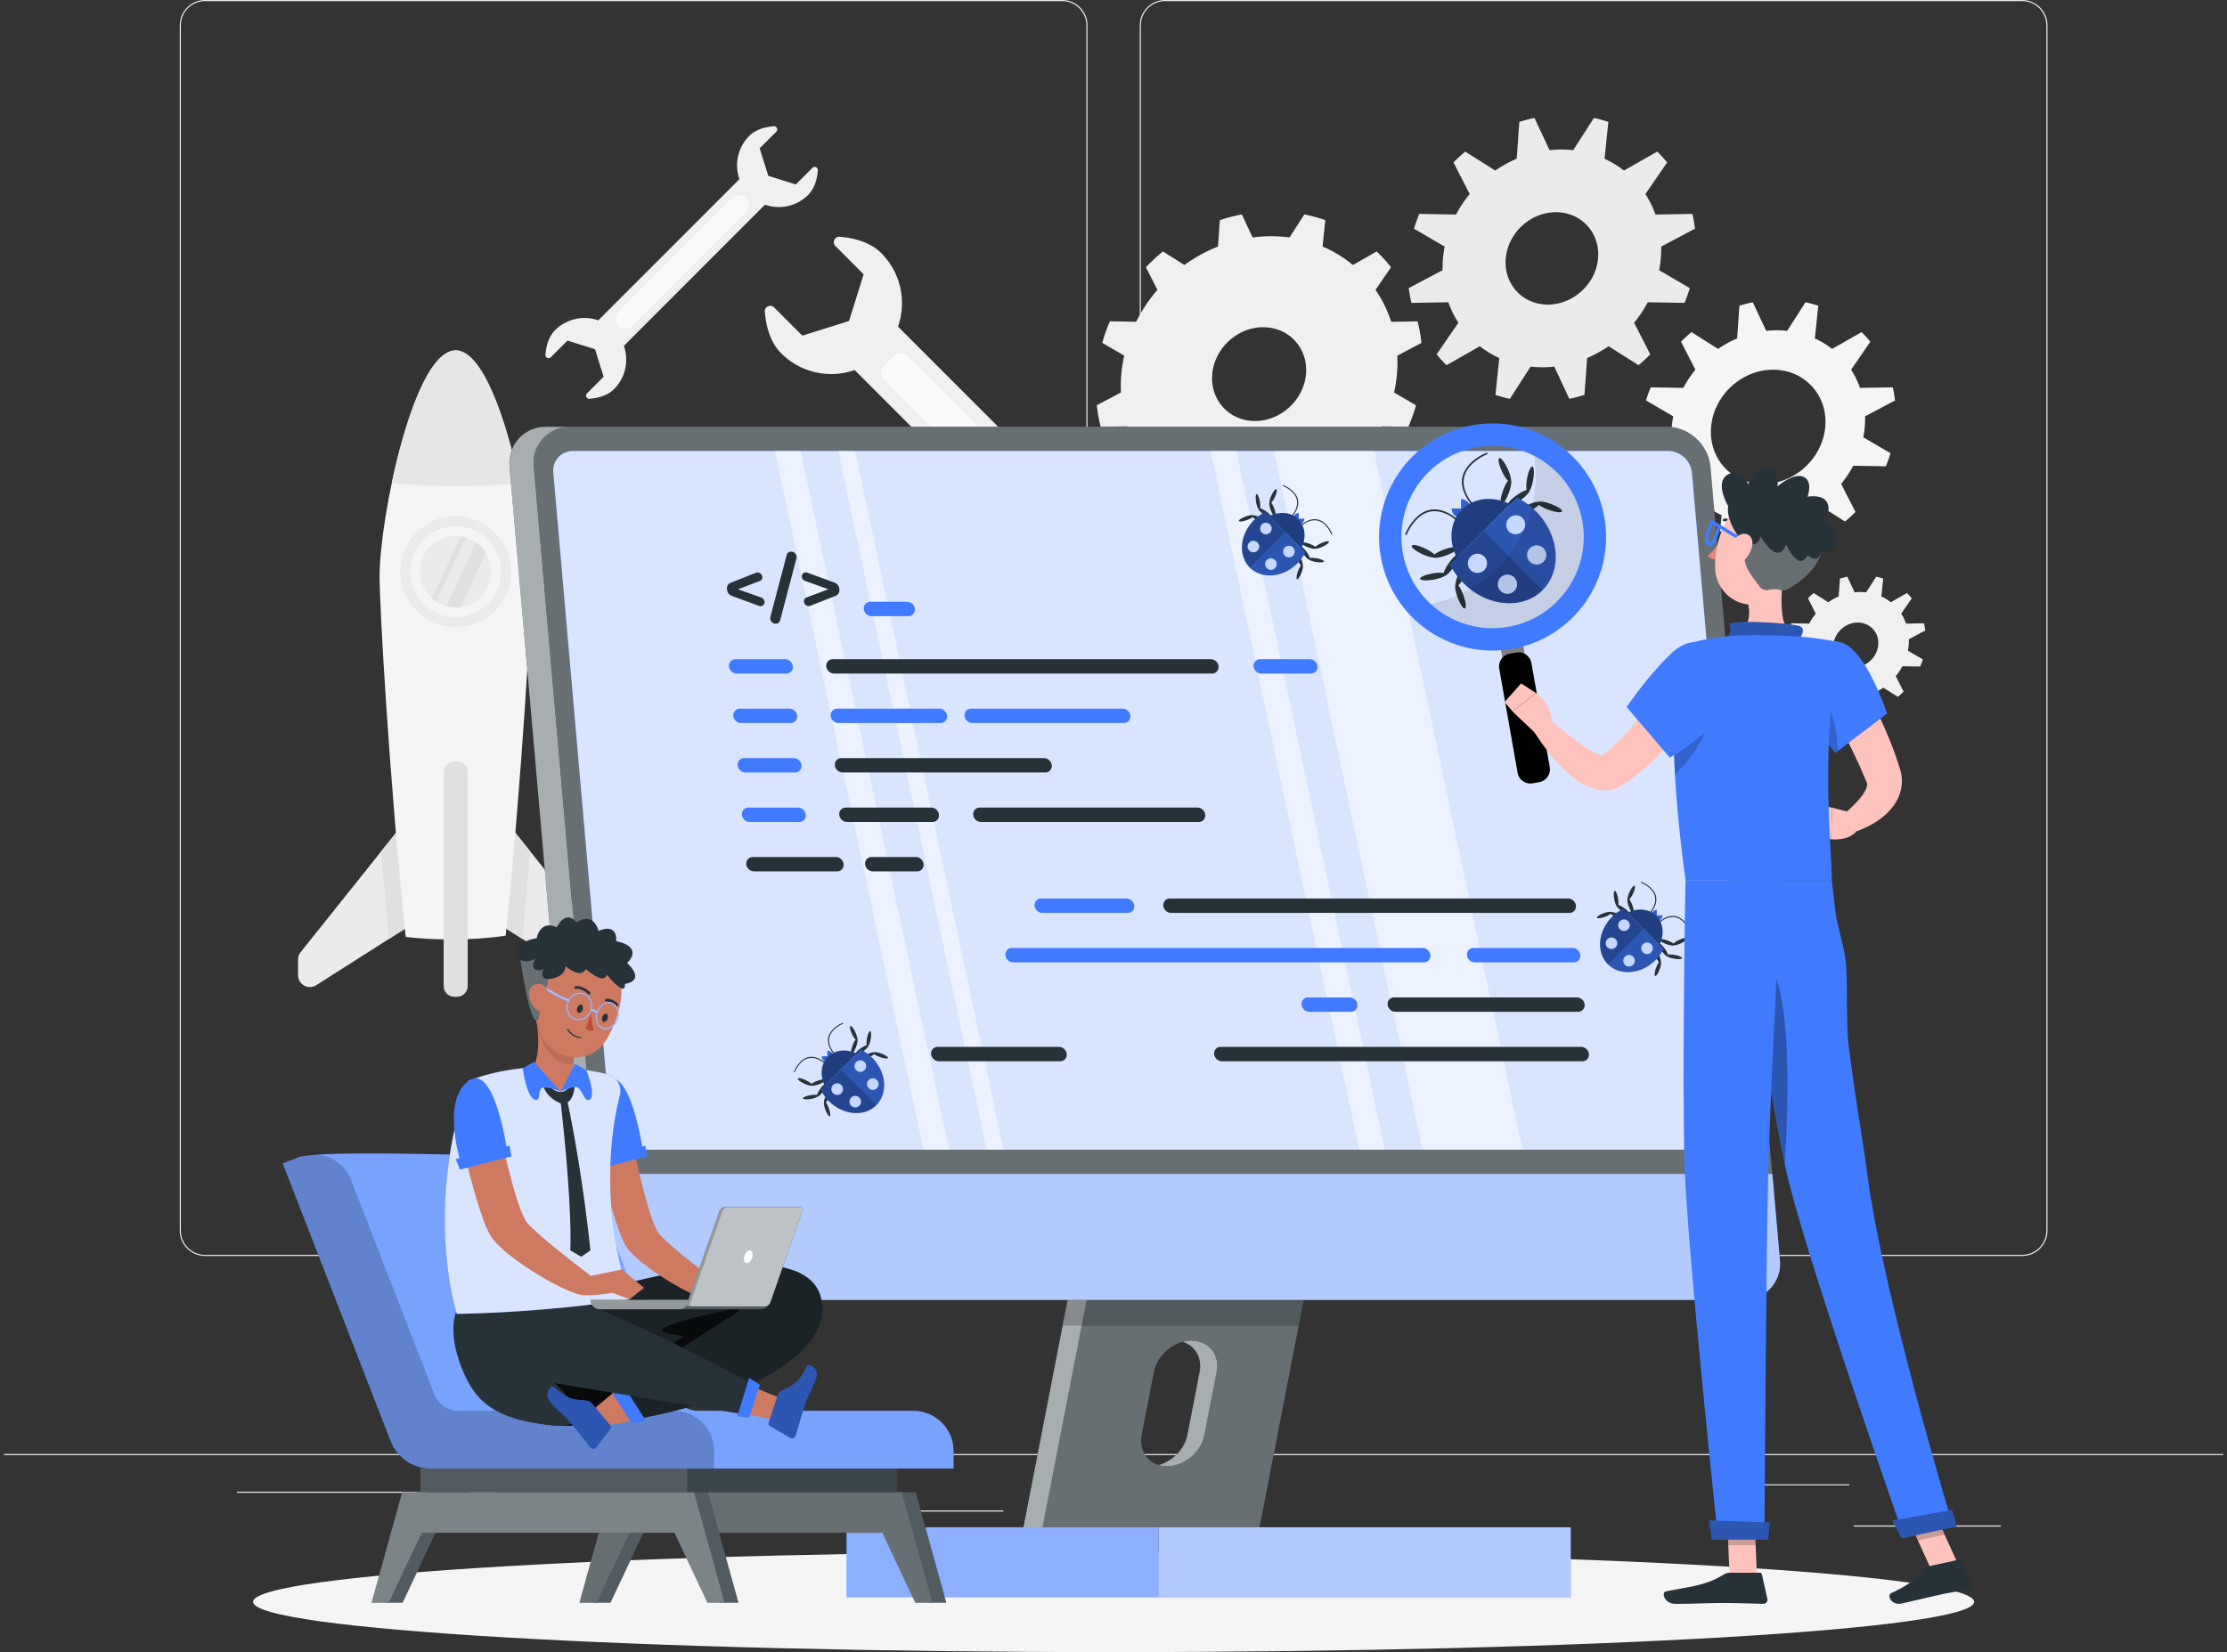 <svg xmlns="http://www.w3.org/2000/svg" width="283" height="210" fill="none"><rect width="100%" height="100%" fill="#333333" stroke="none"/><g clip-path="url(#a)"><path fill="#EBEBEB" d="M254.259 193.903h-18.68v.141h18.68v-.141Zm-66.935 1.535h-4.901v.141h4.901v-.141Zm47.692-6.773h-10.824v.141h10.824v-.141Zm-180.553.948h-24.36v.141h24.36v-.141Zm8.594 0h-3.57v.141h3.57v-.141Zm64.444 2.382H74.665v.141h52.836v-.141Zm7.473-32.347H26.065a3.224 3.224 0 0 1-3.22-3.223V3.223A3.224 3.224 0 0 1 26.065 0h108.909a3.224 3.224 0 0 1 3.22 3.223v153.202a3.224 3.224 0 0 1-3.22 3.223ZM26.065.141a3.085 3.085 0 0 0-3.08 3.082v153.202a3.085 3.085 0 0 0 3.08 3.082h108.909a3.085 3.085 0 0 0 3.079-3.082V3.223A3.085 3.085 0 0 0 134.974.14H26.065Zm230.902 159.507H148.058a3.224 3.224 0 0 1-3.22-3.223V3.223A3.224 3.224 0 0 1 148.058 0h108.909a3.224 3.224 0 0 1 3.22 3.223v153.202a3.224 3.224 0 0 1-3.22 3.223ZM148.058.141a3.085 3.085 0 0 0-3.079 3.082v153.202a3.085 3.085 0 0 0 3.079 3.082h108.909a3.085 3.085 0 0 0 3.079-3.082V3.223A3.085 3.085 0 0 0 256.967.14H148.058Zm134.458 184.68h-282v.141h282v-.141Z"/><path fill="#F0F0F0" d="m108.601 47.033 30.456 30.48a9 9 0 0 0 2.131 9.34c1.371 1.372 3.368 1.92 5.285 2.078.637.05.993-.728.536-1.18l-3.587-3.59 1.861-5.937 5.933-1.863 3.587 3.59c.452.451 1.23.101 1.179-.536-.158-1.92-.705-3.918-2.075-5.29a8.997 8.997 0 0 0-9.335-2.133l-30.456-30.479a9 9 0 0 0-2.131-9.34c-1.371-1.372-3.368-1.92-5.285-2.078-.637-.05-.993.728-.536 1.18l3.587 3.59-1.861 5.937-5.933 1.863-3.587-3.59c-.452-.451-1.23-.102-1.18.536.159 1.92.706 3.918 2.076 5.295a8.996 8.996 0 0 0 9.335 2.133v-.006Z"/><path fill="#FAFAFA" d="m139.906 74.069 1.228-1.23a1.242 1.242 0 0 0 0-1.755L115.331 45.26a1.24 1.24 0 0 0-1.754 0l-1.229 1.23a1.243 1.243 0 0 0 0 1.755l25.803 25.823a1.24 1.24 0 0 0 1.755 0Z"/><path fill="#EBEBEB" d="m40.193 125.223 17.377-11.057V96.788l-19.362 24.236a1.5 1.5 0 0 0-.333.943v1.986c0 1.191 1.314 1.914 2.318 1.276v-.006Zm18.048-28.435v17.378l17.377 11.057c1.004.638 2.318-.084 2.318-1.275v-1.987a1.5 1.5 0 0 0-.333-.943L58.241 96.782v.006Z"/><path fill="#E0E0E0" d="m49.41 119.359 8.16-5.193V96.788l-9.142 11.44c.304 3.664.631 7.406.981 11.137v-.006Zm17.968-11.136-9.143-11.441v17.379l8.161 5.192c.35-3.725.677-7.467.982-11.136v.006Z"/><path fill="#F5F5F5" d="M57.902 44.539c-5.335 0-9.667 21.307-9.667 28.729 0 4.047 1.286 26.364 3.322 45.826 1.749.203 3.7.321 5.77.321 2.544 0 4.913-.175 6.932-.479 2.024-19.422 3.305-41.638 3.305-45.674 0-7.422-4.326-28.729-9.667-28.729l.005.006Z"/><path fill="#E6E6E6" d="M57.903 61.788c2.78 0 5.499-.113 8.127-.333-1.72-8.218-4.715-16.916-8.127-16.916-3.413 0-6.407 8.698-8.128 16.916 2.629.214 5.342.333 8.128.333Z"/><path fill="#EBEBEB" d="M57.903 79.714c-3.886 0-7.045-3.161-7.045-7.05s3.159-7.05 7.045-7.05 7.044 3.161 7.044 7.05-3.158 7.05-7.044 7.05Zm0-12.835a5.791 5.791 0 0 0-5.781 5.785 5.791 5.791 0 0 0 5.78 5.785 5.791 5.791 0 0 0 5.782-5.785 5.791 5.791 0 0 0-5.781-5.785Z"/><path fill="#EBEBEB" d="M57.903 77.202a4.536 4.536 0 0 0 4.534-4.538 4.536 4.536 0 0 0-4.534-4.538 4.536 4.536 0 0 0-4.535 4.538 4.536 4.536 0 0 0 4.535 4.538Z"/><path fill="#E0E0E0" d="m60.503 68.95-3.773 8.094a4.44 4.44 0 0 0 1.173.158c.22 0 .434-.022.648-.05l3.204-6.875a4.532 4.532 0 0 0-1.252-1.327Zm-5.077 7.513 3.79-8.14a4.375 4.375 0 0 0-.665-.146l-3.666 7.862c.169.153.35.294.541.418v.006Zm2.64 20.325h-.321c-.754 0-1.365.611-1.365 1.365v27.183c0 .755.611 1.366 1.365 1.366h.321c.754 0 1.365-.611 1.365-1.366V98.153c0-.754-.611-1.365-1.365-1.365Z"/><path fill="#F0F0F0" d="M177.521 47.553a18.05 18.05 0 0 0 .045-2.342l3.069-1.626a18.996 18.996 0 0 0-.497-2.738l-3.35.057a15.831 15.831 0 0 0-1.991-4.064l1.968-2.873a18.019 18.019 0 0 0-1.827-2.004l-3.017 1.722a15.554 15.554 0 0 0-3.852-2.348l.349-3.347a18.75 18.75 0 0 0-2.667-.734l-1.884 2.93a17.485 17.485 0 0 0-4.687 0l-1.371-2.93a21.46 21.46 0 0 0-2.797.734l-.237 3.347a19.601 19.601 0 0 0-4.264 2.348l-2.718-1.722a23.555 23.555 0 0 0-2.177 2.004l1.466 2.873a19.765 19.765 0 0 0-2.701 4.058l-3.339-.056c-.384.886-.711 1.8-.97 2.737l2.786 1.626a19.093 19.093 0 0 0-.367 2.342 18.232 18.232 0 0 0-.045 2.343l-3.068 1.625c.101.937.265 1.851.496 2.738l3.35-.057a15.705 15.705 0 0 0 1.991 4.058l-1.968 2.873a18.028 18.028 0 0 0 1.827 2.004l3.018-1.721c1.15.953 2.442 1.75 3.852 2.348l-.35 3.346a18.66 18.66 0 0 0 2.668.734l1.884-2.93a17.47 17.47 0 0 0 4.686 0l1.371 2.93c.953-.18 1.884-.429 2.797-.733l.237-3.348a19.61 19.61 0 0 0 4.264-2.347l2.719 1.721a23.698 23.698 0 0 0 2.177-2.004l-1.467-2.873a19.77 19.77 0 0 0 2.702-4.058l3.339.057c.383-.887.71-1.801.97-2.738l-2.786-1.626c.169-.767.293-1.546.366-2.342v.006Zm-18.036 5.96c-3.289 0-5.725-2.67-5.437-5.96.287-3.29 3.186-5.96 6.474-5.96 3.288 0 5.725 2.67 5.437 5.96-.287 3.29-3.186 5.96-6.474 5.96Z"/><path fill="#EBEBEB" d="M211.051 32.844c.045-.508.056-1.01.051-1.502l4.297-2.274a16.917 16.917 0 0 0-.338-1.88l-4.692.08a12.552 12.552 0 0 0-1.275-2.603l2.758-4.018a16.14 16.14 0 0 0-1.258-1.377l-4.224 2.41a12.188 12.188 0 0 0-2.47-1.502l.485-4.685a16.577 16.577 0 0 0-1.833-.502l-2.634 4.098a13.347 13.347 0 0 0-3.006 0l-1.918-4.098c-.649.136-1.292.305-1.923.502l-.333 4.685c-.959.407-1.878.915-2.73 1.502l-3.807-2.41c-.519.434-1.021.891-1.494 1.377l2.058 4.018a15.749 15.749 0 0 0-1.731 2.602l-4.676-.079a20.13 20.13 0 0 0-.671 1.88l3.897 2.274a14.73 14.73 0 0 0-.214 1.502 15.23 15.23 0 0 0-.051 1.501l-4.298 2.275c.079.638.192 1.264.339 1.88l4.692-.08c.327.926.756 1.795 1.275 2.602l-2.758 4.02c.389.485.812.942 1.258 1.376l4.224-2.41a12.188 12.188 0 0 0 2.47 1.502l-.485 4.684c.598.198 1.207.373 1.833.503l2.634-4.098c.491.05.987.085 1.495.085a13.5 13.5 0 0 0 1.511-.085l1.918 4.098a20.415 20.415 0 0 0 1.923-.503l.333-4.684a15.455 15.455 0 0 0 2.73-1.502l3.807 2.41a20.074 20.074 0 0 0 1.494-1.377l-2.058-4.019a15.749 15.749 0 0 0 1.731-2.602l4.676.08c.254-.616.479-1.242.671-1.88l-3.897-2.275c.096-.49.169-.993.214-1.501Zm-14.354 5.87c-3.237 0-5.634-2.63-5.352-5.87.282-3.24 3.141-5.87 6.379-5.87 3.237 0 5.634 2.63 5.352 5.87-.282 3.24-3.141 5.87-6.379 5.87Z"/><path fill="#F0F0F0" d="M242.551 81.977c.023-.248.028-.491.023-.728l2.086-1.106a9.743 9.743 0 0 0-.163-.915l-2.279.04a5.843 5.843 0 0 0-.62-1.264l1.342-1.953a8.728 8.728 0 0 0-.609-.672l-2.053 1.168a5.898 5.898 0 0 0-1.201-.728l.237-2.274a7.707 7.707 0 0 0-.891-.243l-1.281 1.992a6.15 6.15 0 0 0-.727-.04c-.248 0-.491.018-.734.04l-.93-1.992a10.79 10.79 0 0 0-.936.243l-.164 2.274a7.519 7.519 0 0 0-1.325.728l-1.85-1.168a9.01 9.01 0 0 0-.728.672l.998 1.953a7.344 7.344 0 0 0-.84 1.264l-2.273-.04c-.124.3-.231.604-.327.915l1.895 1.106a6.5 6.5 0 0 0-.101.728c-.023.248-.029.491-.023.728l-2.087 1.106c.04.31.096.616.164.915l2.278-.04c.158.452.367.875.621 1.265l-1.343 1.953c.192.237.395.457.61.671l2.053-1.168c.366.288.767.53 1.201.728l-.237 2.275c.288.096.587.18.891.242l1.28-1.992c.237.028.48.04.728.04s.491-.017.733-.04l.931 1.992c.316-.067.626-.146.936-.242l.164-2.275a7.554 7.554 0 0 0 1.325-.728l1.85 1.168c.254-.209.496-.434.727-.671l-.998-1.953c.322-.39.604-.813.84-1.265l2.273.04c.124-.3.232-.604.328-.915l-1.896-1.106c.046-.242.085-.485.102-.728Zm-6.977 2.856c-1.573 0-2.741-1.275-2.6-2.85.141-1.575 1.523-2.85 3.102-2.85s2.741 1.275 2.6 2.85c-.141 1.575-1.522 2.85-3.102 2.85Z"/><path fill="#F5F5F5" d="M236.967 54.252c.04-.451.051-.897.046-1.332l3.807-2.02c-.068-.57-.17-1.123-.299-1.665l-4.157.068a10.96 10.96 0 0 0-1.134-2.309l2.448-3.562a15.33 15.33 0 0 0-1.111-1.219l-3.751 2.14a10.716 10.716 0 0 0-2.188-1.333l.434-4.154a15.619 15.619 0 0 0-1.624-.446l-2.335 3.635a12.777 12.777 0 0 0-1.325-.073c-.452 0-.897.028-1.337.073l-1.698-3.635a17.53 17.53 0 0 0-1.703.446l-.293 4.154c-.852.362-1.664.808-2.425 1.332l-3.373-2.139c-.463.384-.903.79-1.326 1.22l1.822 3.561a14.04 14.04 0 0 0-1.534 2.309l-4.145-.068c-.226.542-.423 1.1-.593 1.665l3.458 2.02c-.085.44-.152.881-.192 1.332-.039.452-.051.898-.045 1.333l-3.807 2.02c.068.57.169 1.123.299 1.665l4.157-.068c.287.819.671 1.592 1.133 2.309l-2.448 3.562c.35.428.722.835 1.117 1.219l3.751-2.14c.665.525 1.404.971 2.188 1.333l-.434 4.154c.53.175 1.071.327 1.624.446l2.335-3.635c.434.045.874.073 1.325.073.452 0 .897-.028 1.337-.073l1.698 3.635a17.588 17.588 0 0 0 1.703-.446l.293-4.154a13.703 13.703 0 0 0 2.426-1.332l3.372 2.139c.463-.384.903-.796 1.326-1.22l-1.822-3.561c.586-.717 1.1-1.49 1.534-2.309l4.145.068c.226-.542.423-1.1.593-1.665l-3.458-2.02c.085-.44.153-.88.192-1.333h-.006Zm-12.91 7.259c-4.004 0-6.971-3.251-6.615-7.259.349-4.007 3.88-7.258 7.884-7.258 4.005 0 6.971 3.251 6.622 7.258-.35 4.008-3.881 7.259-7.891 7.259Z"/><path fill="#F0F0F0" d="M79.278 43.969 97.213 26.02c1.862.65 4.01.231 5.494-1.253.806-.807 1.128-1.987 1.224-3.116.033-.378-.429-.581-.694-.316l-2.109 2.111-3.497-1.095-1.094-3.5 2.109-2.11c.265-.265.056-.723-.316-.694-1.128.095-2.307.417-3.113 1.224a5.287 5.287 0 0 0-1.252 5.498L76.029 40.718a5.295 5.295 0 0 0-5.493 1.253c-.806.807-1.128 1.986-1.224 3.115-.034.378.429.582.694.316l2.11-2.11 3.496 1.094 1.094 3.5-2.109 2.11c-.265.266-.056.723.316.695 1.128-.096 2.307-.418 3.113-1.225a5.287 5.287 0 0 0 1.252-5.497Z"/><path fill="#FAFAFA" d="M78.601 41.4a1.24 1.24 0 0 1 0-1.755l14.472-14.483a1.24 1.24 0 1 1 1.754 1.755L80.355 41.401a1.238 1.238 0 0 1-1.754 0Z"/><path fill="#F5F5F5" d="M141.516 210c60.395 0 109.354-2.861 109.354-6.389 0-3.529-48.959-6.39-109.354-6.39-60.394 0-109.354 2.861-109.354 6.39 0 3.528 48.96 6.389 109.354 6.389Z"/><path fill="#263238" d="m143.145 138.928-10.772 55.449h27.636l10.772-55.449h-27.636Zm11.461 35.468-1.551 7.981c-.429 2.201-2.561 3.991-4.76 3.991-2.2 0-3.638-1.784-3.215-3.991l1.551-7.981c.429-2.201 2.561-3.99 4.76-3.99 2.2 0 3.638 1.783 3.209 3.99h.006Z"/><path fill="#fff" d="m143.145 138.928-10.772 55.449h27.636l10.772-55.449h-27.636Zm11.461 35.468-1.551 7.981c-.429 2.201-2.561 3.991-4.76 3.991-2.2 0-3.638-1.784-3.215-3.991l1.551-7.981c.429-2.201 2.561-3.99 4.76-3.99 2.2 0 3.638 1.783 3.209 3.99h.006Z" opacity=".3"/><path fill="#263238" d="M132.435 194.377h-2.425l10.772-55.449h2.42l-10.767 55.449Z"/><path fill="#fff" d="M132.435 194.377h-2.425l10.772-55.449h2.42l-10.767 55.449Z" opacity=".6"/><path fill="#000" d="M143.145 138.928h-2.363l-5.747 29.581h29.999l5.747-29.581h-27.636Z" opacity=".2"/><path fill="#263238" d="M151.397 170.406c-.378 0-.75.056-1.111.152 1.585.474 2.515 2.009 2.16 3.838l-1.551 7.981c-.355 1.829-1.884 3.364-3.649 3.838.327.096.677.153 1.055.153 2.199 0 4.331-1.784 4.76-3.991l1.551-7.981c.429-2.201-1.01-3.99-3.209-3.99h-.006Z"/><path fill="#fff" d="M151.397 170.406c-.378 0-.75.056-1.111.152 1.585.474 2.515 2.009 2.16 3.838l-1.551 7.981c-.355 1.829-1.884 3.364-3.649 3.838.327.096.677.153 1.055.153 2.199 0 4.331-1.784 4.76-3.991l1.551-7.981c.429-2.201-1.01-3.99-3.209-3.99h-.006Z" opacity=".6"/><path fill="#407BFF" d="M147.241 194.134H107.58v8.895h39.661v-8.895Z"/><path fill="#fff" d="M147.241 194.134H107.58v8.895h39.661v-8.895Z" opacity=".4"/><path fill="#407BFF" d="M199.602 194.134H147.24v8.895h52.362v-8.895Z"/><path fill="#fff" d="M199.602 194.134H147.24v8.895h52.362v-8.895Z" opacity=".6"/><path fill="#263238" d="M82.177 165.219H221.52a4.588 4.588 0 0 0 4.642-5.109l-8.804-100.766a5.674 5.674 0 0 0-5.544-5.108H72.477a4.588 4.588 0 0 0-4.642 5.108l8.81 100.772a5.668 5.668 0 0 0 5.538 5.103h-.006Z"/><path fill="#fff" d="M82.177 165.219H221.52a4.588 4.588 0 0 0 4.642-5.109l-8.804-100.766a5.674 5.674 0 0 0-5.544-5.108H72.477a4.588 4.588 0 0 0-4.642 5.108l8.81 100.772a5.668 5.668 0 0 0 5.538 5.103h-.006Z" opacity=".3"/><path fill="#407BFF" d="m225.225 149.223.953 10.893a4.592 4.592 0 0 1-4.642 5.108H82.183a5.672 5.672 0 0 1-5.539-5.108l-.959-10.893h149.54Z"/><path fill="#fff" d="m225.225 149.223.953 10.893a4.592 4.592 0 0 1-4.642 5.108H82.183a5.672 5.672 0 0 1-5.539-5.108l-.959-10.893h149.54Z" opacity=".6"/><path fill="#407BFF" d="M80.604 146.141h139.167a2.481 2.481 0 0 0 2.532-2.444c0-.107 0-.214-.016-.322l-7.282-83.28a3.076 3.076 0 0 0-3.006-2.766H72.832a2.482 2.482 0 0 0-2.515 2.765l7.281 83.281a3.077 3.077 0 0 0 3.006 2.766Z"/><path fill="#407BFF" d="M80.604 146.141h139.167a2.481 2.481 0 0 0 2.532-2.444c0-.107 0-.214-.016-.322l-7.282-83.28a3.076 3.076 0 0 0-3.006-2.766H72.832a2.482 2.482 0 0 0-2.515 2.765l7.281 83.281a3.077 3.077 0 0 0 3.006 2.766Z" opacity=".8"/><path fill="#fff" d="M80.604 146.141h139.167a2.481 2.481 0 0 0 2.532-2.444c0-.107 0-.214-.016-.322l-7.282-83.28a3.076 3.076 0 0 0-3.006-2.766H72.832a2.482 2.482 0 0 0-2.515 2.765l7.281 83.281a3.077 3.077 0 0 0 3.006 2.766Z" opacity=".8"/><path fill="#fff" d="M180.776 146.141h12.701l-18.86-88.812H161.91l18.866 88.812Zm-8.049 0h3.249l-18.86-88.812h-3.255l18.866 88.812Zm-47.331 0h2.126l-18.86-88.812h-2.132l18.866 88.812Zm-8.048 0h3.255l-18.866-88.812h-3.255l18.866 88.812Z" opacity=".5"/><path fill="#263238" d="M69.397 54.252h3.08a4.584 4.584 0 0 0-4.642 5.109l8.81 100.755a5.664 5.664 0 0 0 5.538 5.108h-3.08a5.672 5.672 0 0 1-5.538-5.108l-8.81-100.767a4.594 4.594 0 0 1 4.648-5.096h-.006Z"/><path fill="#fff" d="M69.397 54.252h3.08a4.584 4.584 0 0 0-4.642 5.109l8.81 100.755a5.664 5.664 0 0 0 5.538 5.108h-3.08a5.672 5.672 0 0 1-5.538-5.108l-8.81-100.767a4.594 4.594 0 0 1 4.648-5.096h-.006Z" opacity=".6"/><path fill="#407BFF" d="M99.915 85.618h-6.283c-.502 0-.947-.407-.993-.915a.824.824 0 0 1 .835-.914h6.283c.502 0 .948.406.993.914a.824.824 0 0 1-.835.915Zm15.505-7.298h-4.659c-.502 0-.948-.407-.993-.915a.824.824 0 0 1 .835-.914h4.659c.502 0 .947.406.992.914a.824.824 0 0 1-.834.915Zm51.16 7.298h-6.283c-.502 0-.947-.407-.993-.915a.825.825 0 0 1 .835-.914h6.283c.502 0 .948.406.993.914a.824.824 0 0 1-.835.915Z"/><path fill="#263238" d="M154.019 85.618h-48.025c-.502 0-.947-.407-.992-.915a.824.824 0 0 1 .834-.914h48.025c.502 0 .948.406.993.914a.824.824 0 0 1-.835.915Z"/><path fill="#407BFF" d="M100.462 91.905h-6.283c-.502 0-.948-.406-.993-.914a.824.824 0 0 1 .835-.914h6.283c.502 0 .948.406.993.914a.824.824 0 0 1-.835.914Zm19.051 0h-12.966c-.502 0-.947-.406-.993-.914a.825.825 0 0 1 .835-.914h12.967c.502 0 .947.406.992.914a.824.824 0 0 1-.835.914Zm23.3 0h-19.249c-.502 0-.948-.406-.993-.914a.824.824 0 0 1 .835-.914h19.249c.502 0 .948.406.993.914a.824.824 0 0 1-.835.914Zm-41.798 6.288h-6.283c-.502 0-.948-.406-.993-.914a.824.824 0 0 1 .835-.915h6.283c.502 0 .947.407.992.915a.824.824 0 0 1-.834.914Z"/><path fill="#263238" d="M132.824 98.193h-25.735c-.502 0-.947-.406-.993-.914a.825.825 0 0 1 .835-.915h25.736c.501 0 .947.407.992.915a.824.824 0 0 1-.835.914Z"/><path fill="#407BFF" d="M101.562 104.481h-6.283c-.502 0-.948-.407-.993-.915a.824.824 0 0 1 .835-.914h6.283c.502 0 .947.406.992.914a.824.824 0 0 1-.834.915Z"/><path fill="#263238" d="M118.482 104.481h-10.84c-.502 0-.948-.407-.993-.915a.824.824 0 0 1 .835-.914h10.84c.502 0 .948.406.993.914a.824.824 0 0 1-.835.915Z"/><path fill="#407BFF" d="M143.303 116.04h-10.84c-.502 0-.947-.406-.992-.914a.824.824 0 0 1 .834-.915h10.84c.502 0 .948.407.993.915a.824.824 0 0 1-.835.914Z"/><path fill="#263238" d="M199.433 116.04h-50.608c-.502 0-.947-.406-.992-.914a.824.824 0 0 1 .835-.915h50.607c.502 0 .948.407.993.915a.824.824 0 0 1-.835.914Z"/><path fill="#407BFF" d="M180.934 122.322h-52.176c-.502 0-.947-.406-.993-.914a.825.825 0 0 1 .835-.914h52.176c.502 0 .947.406.992.914a.823.823 0 0 1-.834.914Zm19.046 0h-12.566c-.502 0-.947-.406-.992-.914a.824.824 0 0 1 .834-.914h12.566c.502 0 .948.406.993.914a.824.824 0 0 1-.835.914Zm-28.324 6.288h-5.268c-.502 0-.948-.406-.993-.914a.824.824 0 0 1 .835-.915h5.268c.502 0 .947.407.992.915a.823.823 0 0 1-.834.914Z"/><path fill="#263238" d="M200.532 128.61h-23.203c-.502 0-.947-.406-.992-.914a.824.824 0 0 1 .834-.915h23.203c.502 0 .948.407.993.915a.824.824 0 0 1-.835.914Zm-65.813 6.288h-15.402c-.502 0-.948-.407-.993-.915a.824.824 0 0 1 .835-.914h15.403c.502 0 .947.406.992.914a.824.824 0 0 1-.835.915Zm66.36 0h-45.797c-.501 0-.947-.407-.992-.915a.824.824 0 0 1 .835-.914h45.796c.502 0 .948.406.993.914a.824.824 0 0 1-.835.915Zm-48.757-30.417h-27.659c-.502 0-.947-.407-.992-.915a.824.824 0 0 1 .834-.914h27.659c.502 0 .948.406.993.914a.825.825 0 0 1-.835.915Zm-45.955 6.282H95.831c-.502 0-.947-.407-.992-.915a.824.824 0 0 1 .834-.914h10.536c.502 0 .947.406.993.914a.825.825 0 0 1-.835.915Zm10.163 0h-5.606c-.502 0-.947-.407-.993-.915a.825.825 0 0 1 .835-.914h5.606c.502 0 .948.406.993.914a.824.824 0 0 1-.835.915ZM96.56 73.85l-2.781 1.055 2.96 1.044a.63.63 0 0 1 .418.53c.034.401-.333.672-.716.531l-3.452-1.27a.93.93 0 0 1-.598-.767l-.011-.13a.74.74 0 0 1 .462-.768l3.226-1.27c.356-.14.773.13.807.525a.497.497 0 0 1-.322.525l.006-.006Zm3.975-3.737c.44 0 .784.434.677.852l-2.076 7.89a.576.576 0 0 1-.563.43c-.44 0-.784-.435-.677-.852l2.075-7.891a.576.576 0 0 1 .564-.43Zm6.114 4.724.012.13a.74.74 0 0 1-.463.768l-3.226 1.27c-.355.14-.773-.13-.807-.525a.509.509 0 0 1 .322-.537l2.78-1.044-2.961-1.055a.623.623 0 0 1-.411-.525c-.034-.395.333-.666.716-.525l3.452 1.27a.93.93 0 0 1 .598.768l-.012.005Zm107.104 46.955c.022-.13-.401-.316-.942-.412-.355-.062-.671-.074-.852-.034-.05-.186-.191-.457-.389-.74-.316-.451-.66-.756-.773-.677-.107.079.057.502.373.954.27.384.558.66.705.689.146.107.468.214.846.282.541.096 1.004.068 1.026-.068l.006.006Zm-2.849 1.411c.158-.435.22-.83.158-.971 0-.181-.09-.508-.254-.864-.231-.502-.519-.858-.643-.801-.118.056-.028.508.203 1.005.153.327.328.587.463.722-.124.147-.265.418-.384.739-.186.52-.237.977-.112 1.022.124.045.377-.339.569-.858v.006Zm3.481-3.934c-.057-.119-.508-.029-1.004.203-.327.152-.587.327-.722.463-.147-.124-.418-.266-.739-.384-.519-.186-.976-.237-1.021-.113-.045.124.339.378.857.57.435.158.829.22.97.158.181 0 .508-.09.863-.254.502-.231.858-.519.801-.643h-.005Zm-9.188-6.04c.129-.022.315.401.411.943.062.356.074.672.034.852.186.051.457.192.739.39.451.316.756.66.677.773-.079.107-.502-.056-.959-.373-.384-.27-.66-.558-.688-.705-.107-.147-.214-.469-.282-.847-.096-.542-.068-1.004.068-1.027v-.006Zm-1.41 2.851c.434-.158.829-.22.97-.158.18 0 .508.09.863.254.502.231.857.519.801.643-.057.119-.508.028-1.004-.203-.327-.152-.587-.327-.722-.463-.147.124-.417.265-.739.384-.519.186-.976.237-1.021.113-.045-.124.339-.378.858-.57h-.006Zm3.931-3.488c.119.056.029.508-.203 1.004-.152.328-.327.587-.462.723.124.146.265.417.383.739.186.519.237.977.113 1.022-.124.045-.378-.339-.57-.858-.157-.435-.219-.83-.157-.971 0-.181.09-.508.253-.864.232-.502.519-.857.643-.801v.006Z"/><path fill="#407BFF" d="M210.549 115.639a.712.712 0 0 0 0 1.423c.39 0 .711-.322.711-.711h-.711v-.712Z"/><path fill="#000" d="M210.549 115.639a.712.712 0 0 0 0 1.423c.39 0 .711-.322.711-.711h-.711v-.712Z" opacity=".2"/><path fill="#407BFF" d="M206.291 115.515a5.344 5.344 0 0 0-1.427 1.028c-1.81 1.811-2.042 4.509-.524 6.028 1.517 1.518 4.213 1.281 6.023-.525.434-.435.778-.92 1.027-1.428l-5.093-5.097-.006-.006Z"/><path fill="#000" d="M206.291 115.515a5.344 5.344 0 0 0-1.427 1.028c-1.81 1.811-2.042 4.509-.524 6.028 1.517 1.518 4.213 1.281 6.023-.525.434-.435.778-.92 1.027-1.428l-5.093-5.097-.006-.006Z" opacity=".3"/><path fill="#407BFF" d="m206.799 116.023 4.078 4.081c.631-1.287.518-2.754-.401-3.68-.919-.926-2.391-1.033-3.677-.401Z"/><path fill="#000" d="m206.799 116.023 4.078 4.081c.631-1.287.518-2.754-.401-3.68-.919-.926-2.391-1.033-3.677-.401Z" opacity=".5"/><path fill="#000" d="M206.291 115.515a5.344 5.344 0 0 0-1.427 1.028c-1.81 1.811-2.042 4.509-.524 6.028l4.5-4.505-2.549-2.551Z" opacity=".2"/><path fill="#263238" d="M208.575 112.219c.434.175.852.457 1.179.785.874.88.699 1.947-.017 2.878-.051.062.039.153.09.09.654-.846.959-1.862.26-2.782-.367-.48-.92-.864-1.478-1.095-.073-.028-.107.09-.034.118v.006Zm6.227 6.079c-.226-.559-.61-1.112-1.095-1.479-.913-.7-1.934-.395-2.78.26-.062.051.022.135.09.09.925-.717 1.997-.897 2.876-.017.328.327.61.751.784 1.18.029.073.153.045.119-.034h.006Z"/><path fill="#407BFF" d="M206.889 118.117a.724.724 0 0 1-1.032 0 .73.73 0 1 1 1.032 0Zm2.927 2.935a.724.724 0 0 1-1.032 0 .73.73 0 1 1 1.032 0Zm-4.517-.643a.724.724 0 0 1-1.032 0 .73.73 0 1 1 1.032 0Zm2.227 2.229a.724.724 0 0 1-1.032 0 .726.726 0 0 1 0-1.033.726.726 0 0 1 1.032 0 .726.726 0 0 1 0 1.033Z"/><path fill="#fff" d="M206.889 118.117a.724.724 0 0 1-1.032 0 .73.73 0 1 1 1.032 0Zm2.927 2.935a.724.724 0 0 1-1.032 0 .73.73 0 1 1 1.032 0Zm-4.517-.643a.724.724 0 0 1-1.032 0 .73.73 0 1 1 1.032 0Zm2.227 2.229a.724.724 0 0 1-1.032 0 .726.726 0 0 1 0-1.033.726.726 0 0 1 1.032 0 .726.726 0 0 1 0 1.033Z" opacity=".7"/><path fill="#263238" d="M168.25 71.372c.022-.13-.401-.317-.942-.412-.355-.063-.671-.074-.852-.034-.05-.187-.191-.457-.389-.74-.316-.451-.66-.756-.772-.677-.108.079.056.502.372.954.27.384.558.66.705.689.146.107.468.214.846.282.541.096 1.004.067 1.026-.068l.006.006Zm-2.855 1.405c.158-.435.22-.83.158-.97 0-.181-.09-.509-.253-.864-.232-.503-.519-.858-.643-.802-.119.057-.029.508.203 1.005.152.327.327.587.462.722-.124.147-.265.418-.383.74-.187.519-.237.976-.113 1.021.124.045.378-.338.569-.858v.006Zm3.487-3.934c-.057-.119-.508-.028-1.004.203-.327.152-.587.328-.722.463-.147-.124-.417-.265-.739-.384-.519-.186-.976-.237-1.021-.113-.045.124.339.378.857.57.435.158.83.22.971.158.18 0 .507-.09.862-.254.502-.231.858-.519.801-.643h-.005Zm-9.194-6.039c.129-.023.316.4.411.942.063.356.074.672.034.852.186.051.457.192.739.39.451.316.756.66.677.773-.079.107-.502-.056-.959-.372-.383-.271-.66-.56-.688-.706-.107-.147-.214-.468-.282-.847-.096-.541-.068-1.004.068-1.027v-.005Zm-1.41 2.85c.434-.158.829-.22.97-.158.181 0 .508.09.863.254.502.231.857.52.801.643-.056.119-.508.029-1.004-.203-.327-.152-.587-.327-.722-.463-.147.124-.417.266-.739.384-.519.186-.975.237-1.021.113-.045-.124.339-.378.858-.57h-.006Zm3.932-3.483c.118.057.028.508-.204 1.005-.152.328-.327.587-.462.723.124.146.265.417.384.739.186.52.236.976.112 1.022-.124.045-.378-.34-.569-.858-.158-.435-.22-.83-.158-.971 0-.18.09-.508.254-.864.231-.502.518-.858.643-.801v.005Z"/><path fill="#407BFF" d="M165.041 65.214a.712.712 0 0 0 0 1.422c.389 0 .71-.322.71-.711h-.71v-.711Z"/><path fill="#000" d="M165.041 65.214a.712.712 0 0 0 0 1.422c.389 0 .71-.322.71-.711h-.71v-.711Z" opacity=".2"/><path fill="#407BFF" d="M160.782 65.09a5.368 5.368 0 0 0-1.427 1.027c-1.81 1.812-2.041 4.51-.524 6.028 1.517 1.518 4.213 1.281 6.023-.525.435-.435.779-.92 1.027-1.428l-5.093-5.097-.006-.005Z"/><path fill="#000" d="M160.782 65.09a5.368 5.368 0 0 0-1.427 1.027c-1.81 1.812-2.041 4.51-.524 6.028 1.517 1.518 4.213 1.281 6.023-.525.435-.435.779-.92 1.027-1.428l-5.093-5.097-.006-.005Z" opacity=".3"/><path fill="#407BFF" d="m161.296 65.603 4.078 4.081c.631-1.287.518-2.754-.401-3.68-.925-.926-2.391-1.033-3.677-.4Z"/><path fill="#000" d="m161.296 65.603 4.078 4.081c.631-1.287.518-2.754-.401-3.68-.925-.926-2.391-1.033-3.677-.4Z" opacity=".5"/><path fill="#000" d="M160.782 65.09a5.368 5.368 0 0 0-1.427 1.027c-1.81 1.812-2.041 4.51-.524 6.028l4.5-4.504-2.549-2.552Z" opacity=".2"/><path fill="#263238" d="M163.066 61.793c.435.175.852.458 1.179.785.874.88.699 1.947-.017 2.878-.051.063.04.153.09.09.655-.846.959-1.862.26-2.782-.367-.48-.92-.864-1.478-1.095-.073-.028-.107.09-.034.119v.005Zm6.227 6.079c-.226-.559-.609-1.112-1.094-1.479-.914-.7-1.935-.395-2.781.26-.062.05.023.135.09.09.925-.716 1.997-.897 2.877-.017a3.7 3.7 0 0 1 .784 1.18c.028.073.152.045.118-.034h.006Z"/><path fill="#407BFF" d="M161.381 67.697a.725.725 0 0 1-1.032 0 .73.73 0 1 1 1.032 0Zm2.932 2.929a.725.725 0 0 1-1.032 0 .727.727 0 0 1 0-1.032.73.73 0 0 1 1.032 1.033Zm-4.517-.637a.725.725 0 0 1-1.032 0 .73.73 0 1 1 1.032 0Zm2.227 2.229a.725.725 0 0 1-1.032 0 .725.725 0 0 1 0-1.033.725.725 0 0 1 1.032 0 .725.725 0 0 1 0 1.033Z"/><path fill="#fff" d="M161.381 67.697a.725.725 0 0 1-1.032 0 .73.73 0 1 1 1.032 0Zm2.932 2.929a.725.725 0 0 1-1.032 0 .727.727 0 0 1 0-1.032.73.73 0 0 1 1.032 1.033Zm-4.517-.637a.725.725 0 0 1-1.032 0 .73.73 0 1 1 1.032 0Zm2.227 2.229a.725.725 0 0 1-1.032 0 .725.725 0 0 1 0-1.033.725.725 0 0 1 1.032 0 .725.725 0 0 1 0 1.033Z" opacity=".7"/><path fill="#263238" d="M110.581 131.054c-.13-.023-.316.401-.412.942-.062.356-.073.672-.034.853-.186.051-.457.192-.739.389-.451.316-.755.661-.677.773.079.108.502-.056.959-.372.384-.271.66-.559.688-.706.108-.146.215-.468.282-.846.096-.542.068-1.005-.067-1.028v-.005Zm1.409 2.856c-.434-.158-.829-.22-.97-.158-.18 0-.507.09-.863.254-.502.231-.857.519-.801.643.057.119.508.028 1.004-.203.328-.152.587-.327.722-.463.147.124.418.265.739.384.519.186.976.237 1.021.113.045-.124-.338-.378-.857-.57h.005Zm-3.93-3.488c-.119.056-.028.508.203 1.004.152.328.327.587.462.723-.124.147-.265.418-.383.739-.186.519-.237.977-.113 1.022.124.045.378-.339.57-.858.158-.435.22-.83.158-.971 0-.181-.091-.508-.254-.863-.231-.503-.519-.858-.643-.802v.006Zm-6.036 9.2c-.022-.13.401-.316.942-.412.355-.062.671-.074.852-.034.051-.186.192-.457.389-.74.316-.451.66-.756.773-.677.107.079-.057.503-.373.954-.27.384-.558.66-.705.689-.146.107-.468.214-.846.282-.541.096-1.003.068-1.026-.068l-.006.006Zm2.849 1.411c-.158-.435-.22-.83-.158-.971 0-.181.09-.508.254-.864.231-.502.519-.857.643-.801.118.056.028.508-.203 1.005-.152.327-.327.587-.463.722.124.147.265.418.384.74.186.519.237.976.113 1.021-.124.045-.378-.339-.57-.858v.006Zm-3.48-3.934c.057-.119.508-.028 1.004.203.327.152.587.327.722.463.147-.124.418-.265.739-.384.519-.186.976-.237 1.021-.113.045.124-.339.378-.857.57-.435.158-.829.22-.97.158-.181 0-.508-.09-.863-.254-.502-.231-.858-.519-.801-.643h.005Z"/><path fill="#407BFF" d="M104.433 134.265c0 .395.321.712.71.712a.716.716 0 0 0 .711-.712.716.716 0 0 0-.711-.711v.711h-.71Z"/><path fill="#000" d="M104.433 134.265c0 .395.321.712.71.712a.716.716 0 0 0 .711-.712.716.716 0 0 0-.711-.711v.711h-.71Z" opacity=".2"/><path fill="#407BFF" d="M104.309 138.527c.248.508.592.993 1.026 1.428 1.811 1.812 4.506 2.043 6.024.525 1.517-1.519 1.28-4.216-.525-6.028a5.344 5.344 0 0 0-1.427-1.028l-5.093 5.097-.005.006Z"/><path fill="#000" d="M104.309 138.527c.248.508.592.993 1.026 1.428 1.811 1.812 4.506 2.043 6.024.525 1.517-1.519 1.28-4.216-.525-6.028a5.344 5.344 0 0 0-1.427-1.028l-5.093 5.097-.005.006Z" opacity=".3"/><path fill="#407BFF" d="m104.816 138.013 4.078-4.081c-1.286-.632-2.753-.519-3.677.401-.925.926-1.033 2.393-.401 3.68Z"/><path fill="#000" d="m104.816 138.013 4.078-4.081c-1.286-.632-2.753-.519-3.677.401-.925.926-1.033 2.393-.401 3.68Z" opacity=".5"/><path fill="#000" d="M104.309 138.527c.248.508.592.993 1.026 1.428 1.811 1.812 4.506 2.043 6.024.525l-4.501-4.504-2.549 2.551Z" opacity=".2"/><path fill="#263238" d="M101.015 136.241c.175-.435.457-.852.784-1.18.88-.875 1.946-.7 2.876.017.063.051.153-.039.091-.09-.846-.655-1.861-.96-2.781-.26-.479.367-.863.92-1.094 1.479-.028.073.09.107.118.034h.006Zm6.075-6.231c-.559.225-1.111.609-1.478 1.095-.699.914-.395 1.936.26 2.782.05.062.135-.022.09-.09-.716-.926-.897-1.998-.017-2.879.327-.327.75-.609 1.179-.784.073-.028.039-.153-.034-.119v-.005Z"/><path fill="#407BFF" d="M106.909 137.929a.729.729 0 1 1-1.032 1.032.73.73 0 1 1 1.032-1.032Zm2.932-2.936a.726.726 0 0 1 0 1.033.729.729 0 0 1-1.032 0 .732.732 0 0 1 0-1.033.726.726 0 0 1 1.032 0Zm-.642 4.522a.724.724 0 0 1 0 1.032.729.729 0 0 1-1.032 0 .724.724 0 0 1 0-1.032.729.729 0 0 1 1.032 0Zm2.233-2.23a.726.726 0 0 1 0 1.033.724.724 0 0 1-1.032 0 .727.727 0 0 1 0-1.033.724.724 0 0 1 1.032 0Z"/><path fill="#fff" d="M106.909 137.929a.729.729 0 1 1-1.032 1.032.73.73 0 1 1 1.032-1.032Zm2.932-2.936a.726.726 0 0 1 0 1.033.729.729 0 0 1-1.032 0 .732.732 0 0 1 0-1.033.726.726 0 0 1 1.032 0Zm-.642 4.522a.724.724 0 0 1 0 1.032.729.729 0 0 1-1.032 0 .724.724 0 0 1 0-1.032.729.729 0 0 1 1.032 0Zm2.233-2.23a.726.726 0 0 1 0 1.033.724.724 0 0 1-1.032 0 .727.727 0 0 1 0-1.033.724.724 0 0 1 1.032 0Z" opacity=".7"/><path fill="#263238" d="M194.73 59.293c-.22-.04-.525.666-.688 1.569-.102.593-.119 1.117-.057 1.422-.304.085-.761.316-1.229.644-.75.525-1.258 1.1-1.134 1.287.13.18.841-.096 1.591-.627.637-.446 1.099-.931 1.145-1.174.174-.248.361-.779.473-1.417.158-.903.113-1.67-.107-1.71l.006.006Zm2.346 4.758c-.728-.265-1.382-.367-1.613-.265-.305 0-.852.152-1.438.429-.835.39-1.433.869-1.337 1.066.096.204.846.051 1.675-.338.541-.254.981-.542 1.201-.773.243.203.694.44 1.235.637.863.316 1.625.401 1.698.192.079-.209-.564-.632-1.427-.948h.006Zm-6.554-5.814c-.203.096-.051.847.338 1.677.254.542.541.982.773 1.202-.203.243-.44.694-.638 1.236-.315.864-.4 1.626-.191 1.699.208.073.631-.565.947-1.428.265-.728.367-1.383.265-1.614 0-.305-.152-.853-.428-1.44-.39-.835-.869-1.433-1.066-1.337v.005ZM180.46 73.573c-.04-.22.665-.525 1.568-.689.592-.101 1.116-.118 1.421-.056.085-.305.316-.762.643-1.23.524-.751 1.1-1.26 1.286-1.135.18.13-.096.84-.626 1.597-.446.638-.931 1.1-1.173 1.146-.249.175-.779.361-1.416.474-.902.158-1.669.113-1.709-.107h.006Zm4.755 2.347c-.265-.727-.367-1.382-.265-1.614 0-.304.152-.852.428-1.439.39-.835.869-1.433 1.066-1.337.203.096.051.846-.338 1.676-.254.542-.541.982-.773 1.202.203.243.44.694.638 1.236.316.864.4 1.626.191 1.7-.208.078-.631-.565-.947-1.429v.006Zm-5.81-6.552c.096-.203.846-.051 1.675.339.542.254.982.541 1.202.773.242-.203.693-.44 1.235-.638.863-.316 1.624-.4 1.698-.192.079.209-.564.632-1.427.948-.728.266-1.382.367-1.613.266-.305 0-.852-.153-1.439-.43-.834-.389-1.432-.869-1.336-1.066h.005Z"/><path fill="#407BFF" d="M184.476 64.638a1.19 1.19 0 1 0 1.19-1.191v1.191h-1.19Z"/><path fill="#000" d="M184.476 64.638a1.19 1.19 0 1 0 1.19-1.191v1.191h-1.19Z" opacity=".2"/><path fill="#407BFF" d="M184.272 71.744c.418.847.987 1.66 1.715 2.382 3.012 3.014 7.507 3.41 10.039.88 2.533-2.534 2.138-7.027-.88-10.046a9.03 9.03 0 0 0-2.38-1.716l-8.494 8.5Z"/><path fill="#000" d="M184.272 71.744c.418.847.987 1.66 1.715 2.382 3.012 3.014 7.507 3.41 10.039.88 2.533-2.534 2.138-7.027-.88-10.046a9.03 9.03 0 0 0-2.38-1.716l-8.494 8.5Z" opacity=".3"/><path fill="#407BFF" d="m185.119 70.892 6.796-6.802c-2.143-1.055-4.585-.869-6.125.666-1.54 1.536-1.726 3.985-.665 6.13l-.006.006Z"/><path fill="#000" d="m185.119 70.892 6.796-6.802c-2.143-1.055-4.585-.869-6.125.666-1.54 1.536-1.726 3.985-.665 6.13l-.006.006Z" opacity=".5"/><path fill="#000" d="M184.272 71.744c.418.847.987 1.66 1.715 2.382 3.012 3.014 7.507 3.41 10.039.88l-7.501-7.506-4.247 4.25-.006-.006Z" opacity=".2"/><path fill="#263238" d="M178.779 67.934a6.12 6.12 0 0 1 1.309-1.97c1.466-1.456 3.243-1.168 4.794.034.101.08.254-.068.147-.147-1.41-1.089-3.102-1.602-4.631-.434-.801.615-1.438 1.535-1.822 2.466-.05.125.153.175.198.051h.005Zm10.125-10.385c-.937.378-1.856 1.016-2.465 1.823-1.162 1.53-.654 3.223.434 4.634.079.107.226-.04.147-.147-1.196-1.547-1.495-3.336-.034-4.798a6.097 6.097 0 0 1 1.968-1.309c.124-.05.068-.248-.05-.198v-.005Z"/><path fill="#407BFF" d="M188.61 70.745a1.222 1.222 0 0 1 0 1.721 1.219 1.219 0 0 1-1.721 0 1.222 1.222 0 0 1 0-1.721 1.219 1.219 0 0 1 1.721 0Zm4.883-4.882a1.218 1.218 0 0 1-1.72 1.721 1.222 1.222 0 0 1 0-1.721 1.218 1.218 0 0 1 1.72 0Zm-1.071 7.535a1.218 1.218 0 1 1-1.72 0 1.218 1.218 0 0 1 1.72 0Zm3.717-3.72a1.218 1.218 0 1 1-1.72 0 1.218 1.218 0 0 1 1.72 0Z"/><path fill="#fff" d="M188.61 70.745a1.222 1.222 0 0 1 0 1.721 1.219 1.219 0 0 1-1.721 0 1.222 1.222 0 0 1 0-1.721 1.219 1.219 0 0 1 1.721 0Zm4.883-4.882a1.218 1.218 0 0 1-1.72 1.721 1.222 1.222 0 0 1 0-1.721 1.218 1.218 0 0 1 1.72 0Zm-1.071 7.535a1.218 1.218 0 1 1-1.72 0 1.218 1.218 0 0 1 1.72 0Zm3.717-3.72a1.218 1.218 0 1 1-1.72 0 1.218 1.218 0 0 1 1.72 0Z" opacity=".7"/><path fill="#000" d="m193.335 80.831-2.8.494.494 2.802 2.799-.494-.493-2.802Z"/><path fill="#fff" d="m193.335 80.831-2.8.494.494 2.802 2.799-.494-.493-2.802Z" opacity=".5"/><path fill="#000" d="m192.697 82.942-.839.148a1.648 1.648 0 0 0-1.336 1.91l2.331 13.229a1.647 1.647 0 0 0 1.908 1.337l.839-.148a1.649 1.649 0 0 0 1.336-1.91l-2.331-13.229a1.647 1.647 0 0 0-1.908-1.337Z"/><path fill="#000" d="M194.701 56.68c.074.31.141.62.198.942 1.584 9.008-4.422 17.605-13.429 19.19-.316.057-.632.102-.953.136 2.814 2.963 7.016 4.51 11.342 3.748 6.864-1.214 11.443-7.761 10.236-14.63a12.607 12.607 0 0 0-7.394-9.386Z" opacity=".1"/><path fill="#407BFF" d="M187.166 54.038c-7.845 1.383-13.085 8.873-11.703 16.724 1.382 7.851 8.866 13.095 16.712 11.712 7.845-1.383 13.084-8.873 11.703-16.724-1.382-7.851-8.867-13.095-16.712-11.712Zm4.518 25.636c-6.3 1.112-12.307-3.098-13.418-9.403-1.111-6.305 3.097-12.316 9.397-13.428 6.299-1.112 12.306 3.099 13.417 9.404 1.111 6.304-3.096 12.315-9.396 13.427Z"/><path fill="#FFC3BD" d="M235.118 84.274a53.35 53.35 0 0 1 1.511 2.546c.479.852.942 1.71 1.382 2.585a60.399 60.399 0 0 1 2.414 5.39c.366.92.682 1.88.987 2.845l.056.186.079.305a4.991 4.991 0 0 1 .085 1.885 5.448 5.448 0 0 1-.818 2.128c-.773 1.163-1.703 1.88-2.64 2.461-.473.282-.947.536-1.438.739-.496.215-.953.39-1.517.548l-1.066-2.28c.632-.525 1.326-1.146 1.867-1.745.553-.598 1.004-1.236 1.167-1.744.085-.248.102-.44.074-.558-.023-.063-.034-.108-.062-.158-.012-.023-.023-.051-.04-.074-.005-.011-.017-.028-.022-.04l-.062-.152a52.05 52.05 0 0 0-1.078-2.478 90.989 90.989 0 0 0-2.487-4.91l-1.337-2.433-1.364-2.382 4.314-2.675-.005.011Z"/><path fill="#FFC3BD" d="m235.315 103.312-2.487-.649-.141 4.013s1.945.288 3.135-.903l-.507-2.466v.005Z"/><path fill="#FFC3BD" d="m229.309 101.986.564 3.528 2.82 1.168.141-4.019-3.525-.677Z"/><path fill="#263238" d="M219.032 68.075c-.056.277-.248.469-.429.43-.18-.035-.282-.289-.225-.565.056-.277.248-.469.429-.43.18.035.282.289.225.565Z"/><path fill="#ED847E" d="M218.812 68.55s-.947 1.456-1.788 2.082c.395.553 1.264.514 1.264.514l.53-2.597h-.006Z"/><path fill="#263238" d="M220.346 66.755c.04 0 .079-.017.113-.046a.162.162 0 0 0 .011-.231c-.62-.672-1.37-.553-1.398-.547a.166.166 0 0 0-.136.191.17.17 0 0 0 .192.136s.609-.09 1.106.446a.17.17 0 0 0 .118.05h-.006Z"/><path fill="#FFC3BD" d="M226.855 71.942c-.496 2.545-.998 7.202.784 8.9 0 0-.694 2.58-5.42 2.58-5.194 0-2.482-2.58-2.482-2.58 2.837-.677 2.764-2.782 2.268-4.757l4.85-4.143Z"/><path fill="#407BFF" d="M228.659 81.317c.378-.706.796-1.518-.067-1.767-.954-.276-7.062-.796-8.861-.27.553.981-.383 2.19-.383 2.19l9.311-.148v-.005Z"/><path fill="#000" d="M228.659 81.317c.378-.706.796-1.518-.067-1.767-.954-.276-7.062-.796-8.861-.27.553.981-.383 2.19-.383 2.19l9.311-.148v-.005Z" opacity=".3"/><path fill="#FFC3BD" d="M223.268 200.314h-3.474l-.35-8.054h3.475l.349 8.054Zm25.499-1.608-3.396.734-3.406-7.502 3.395-.733 3.407 7.501Z"/><path fill="#263238" d="m245.044 199.095 3.813-.824a.3.3 0 0 1 .338.17l1.326 2.872c.135.3-.046.65-.367.712-1.337.265-2.002.327-3.677.688-1.032.226-3.362.79-4.789 1.101-1.393.305-1.917-1.061-1.359-1.315 2.493-1.14 3.536-2.145 4.208-3.076a.85.85 0 0 1 .507-.328Zm-25.228.813h3.796c.141 0 .265.096.293.237l.688 3.093a.505.505 0 0 1-.502.621c-1.37-.023-3.344-.102-5.064-.102-2.014 0-3.751.108-6.108.108-1.427 0-1.822-1.445-1.224-1.575 2.718-.593 4.935-.66 7.287-2.111.253-.158.535-.271.834-.271Z"/><path fill="#407BFF" d="M233.859 81.633c3.255.745 5.939 9.065 5.939 9.065l-6.542 4.989s-2.403-2.263-3.469-6.429c-1.116-4.363.739-8.393 4.067-7.63l.005.005Z"/><path fill="#000" d="M231.068 87.751c1.771 1.75 2.346 4.939 2.481 7.716l-.287.22s-2.403-2.269-3.475-6.429a9.843 9.843 0 0 1-.169-.779l1.45-.733v.005Z" opacity=".2"/><path fill="#407BFF" d="M214.391 81.813s-3.7 4.183-.203 30.056h18.584c.129-2.856-1.664-16.78 1.088-30.236 0 0-3.187-.638-6.221-.785-2.374-.113-5.815-.192-7.901 0-2.753.254-5.347.965-5.347.965Z"/><path fill="#000" d="m212.766 89.721.073-.062 4.225 1.01c.242 2.862-2.696 6.277-4.208 7.84-.208-3.652-.203-6.525-.084-8.788h-.006Zm6.678 102.545.181 4.148h3.474l-.175-4.148h-3.48Zm25.916-1.061-3.395.733 1.76 3.867 3.395-.734-1.76-3.866Z" opacity=".2"/><path fill="#FFC3BD" d="M228.31 69.357c-.891 3.335-1.246 5.328-3.299 6.716-3.091 2.083-6.943-.31-7.061-3.843-.107-3.178 1.37-8.1 4.946-8.772 3.519-.66 6.311 2.563 5.42 5.893l-.006.006Z"/><path fill="#407BFF" d="M220.78 111.863s3.943 26.574 6.108 36.53c2.369 10.899 15.082 46.971 15.082 46.971l6.221-1.348s-8.889-29.396-10.88-44.635c-.654-5.007-1.579-9.77-2.425-16.82-.31-2.608-.051-7.958-.322-10.261-.287-2.422-1.105-4.583-1.308-6.305l-.485-4.137H220.78v.005Z"/><path fill="#407BFF" d="m240.481 193.287 1.162 2.252 7-1.518-.593-2.105-7.569 1.371Z"/><path fill="#000" d="m240.481 193.287 1.162 2.252 7-1.518-.593-2.105-7.569 1.371Zm-17.207-71.953c4.557.892 4.077 17.91 3.53 26.664-1.314-6.186-3.237-18.09-4.557-26.539a1.567 1.567 0 0 1 1.027-.125Z" opacity=".3"/><path fill="#407BFF" d="M214.187 111.863s-.479 25.998-.101 36.603c.394 11.029 4.241 47.141 4.241 47.141h5.888s.214-35.468.479-46.3c.288-11.807 1.709-37.444 1.709-37.444h-12.216Z"/><path fill="#407BFF" d="m217.193 193.265.333 2.444h7.157l.192-2.185-7.687-.265.005.006Z"/><path fill="#000" d="m217.193 193.265.333 2.444h7.157l.192-2.185-7.687-.265.005.006Z" opacity=".3"/><path fill="#FFC3BD" d="M212.761 85.03a73.997 73.997 0 0 1-1.754 2.636 82.011 82.011 0 0 1-1.895 2.585 44.829 44.829 0 0 1-2.008 2.439c-.339.406-.705.756-1.049 1.14-.367.35-.722.728-1.094 1.044l-.559.497-.569.446-.232.18a2.836 2.836 0 0 1-.597-.18 8.563 8.563 0 0 1-1.202-.632c-1.669-1.045-3.378-2.495-4.986-3.906l-1.957 1.58c1.264 2.02 2.657 3.85 4.558 5.526.485.412.998.824 1.618 1.185.621.356 1.326.723 2.358.875a4.095 4.095 0 0 0 1.771-.152c.31-.091.643-.26.896-.418l.401-.265c.265-.175.536-.35.795-.537l.745-.57c1.957-1.54 3.57-3.296 5.081-5.108.733-.92 1.455-1.845 2.121-2.805.671-.97 1.308-1.902 1.929-2.986l-4.366-2.59-.005.017Zm-8.957 10.984c-.028.012-.09.006-.169 0 .017 0 .04-.011.057-.017.107-.016.158 0 .112.017Z"/><path fill="#407BFF" d="M219.506 87.068c1.111 4.662-7.315 9.228-7.315 9.228l-5.476-6.417s2.493-3.782 5.595-6.756c3.829-3.68 6.35.4 7.196 3.95v-.005Z"/><path fill="#FFC3BD" d="m195.333 93.407-3.152-2.997 3.023-2.303s2.498 1.783 1.872 4.239l-1.743 1.06Z"/><path fill="#FFC3BD" d="m191.193 89.241 2.11-2.376 1.906 1.242-3.023 2.303-.993-1.169Z"/><path fill="#263238" d="M221.209 68.55s-1.878-2.168-1.596-4.217c0 0-1.748-2.935-.112-3.973 1.635-1.039 2.656 1.185 2.656 1.185s1.06-2.292 2.572-2.01c1.511.283 1.145 2.292 1.145 2.292s2.025-1.772 3.294-1.219c1.269.553.53 2.529.53 2.529s2.075-.395 2.555.897c.479 1.293-.762 2.077-.762 2.077s1.867.7 1.923 2.444c.057 1.744-1.951 1.563-1.951 1.563s-.344 2.591-4.332 4.804a1.038 1.038 0 0 1-.829.084c-.327-.107-.863-.197-1.579-.033-.412.09-.84-.074-1.1-.412-.547-.717-1.404-1.891-1.646-2.461-.361-.83-.768-3.545-.768-3.545v-.006Z"/><path fill="#fff" d="M229.737 70.576c-1.235 2.224-2.753-1.383-2.753-1.383-1.139 2.89-3.243-1.016-3.243-1.016-.53 2.043-2.532.372-2.532.372s.406 2.71.767 3.545c.248.57 1.105 1.744 1.647 2.46.254.34.682.503 1.1.413.716-.158 1.252-.068 1.579.034.276.09.575.05.829-.085 3.987-2.212 4.332-4.803 4.332-4.803-.531 1.76-1.726.463-1.726.463Z" opacity=".3"/><path fill="#407BFF" d="M217.256 69.402a.574.574 0 0 1-.524-.356c-.333-.75.552-2.59.654-2.8l.101-.208 3.836 2.325-.22.361-2.527-1.535c-.113.48-.451 1.778-1.004 2.117a.58.58 0 0 1-.31.09l-.006.006Zm.412-2.755c-.339.734-.722 1.84-.553 2.23a.149.149 0 0 0 .102.096c.028.011.067.011.129-.023.367-.22.711-1.326.846-1.987l-.524-.316Z"/><path fill="#FFC3BD" d="M222.642 69.498c-.225.874-.801 1.625-1.404 2.077-.902.671-1.579.011-1.517-1.016.056-.92.598-2.382 1.596-2.659.981-.27 1.579.593 1.32 1.592l.005.006Z"/><path fill="#407BFF" d="M116.074 179.335H88.737a3.356 3.356 0 0 1-3.13-2.145l-10.57-27.205a5.098 5.098 0 0 0-6.599-2.907s-27.8-1.022-30.422 0l-2.076.807 13.711 35.294a5.469 5.469 0 0 0 5.093 3.488h66.428v-2.23a5.102 5.102 0 0 0-5.098-5.102Z"/><path fill="#fff" d="M116.074 179.335H88.737a3.356 3.356 0 0 1-3.13-2.145l-10.57-27.205a5.098 5.098 0 0 0-6.599-2.907s-27.8-1.022-30.422 0l-2.076.807 13.711 35.294a5.469 5.469 0 0 0 5.093 3.488h66.428v-2.23a5.102 5.102 0 0 0-5.098-5.102Z" opacity=".3"/><path fill="#000" d="m55.184 177.19-10.57-27.205a5.098 5.098 0 0 0-6.598-2.907l-2.076.807 13.711 35.294a5.469 5.469 0 0 0 5.093 3.488H90.75v-2.23a5.102 5.102 0 0 0-5.099-5.102H58.314a3.357 3.357 0 0 1-3.13-2.145Z" opacity=".2"/><path fill="#263238" d="M116.367 189.67H79.279l-3.88 14.054h2.177l4.19-8.901h32.12l4.19 8.901h2.177l-3.886-14.054Z"/><path fill="#fff" d="M116.367 189.67H79.279l-3.88 14.054h2.177l4.19-8.901h32.12l4.19 8.901h2.177l-3.886-14.054Z" opacity=".2"/><path fill="#263238" d="M114.607 189.67H77.519l-3.886 14.054h2.183l4.19-8.901h32.114l4.196 8.901h2.177l-3.886-14.054Z"/><path fill="#fff" d="M114.607 189.67H77.519l-3.886 14.054h2.183l4.19-8.901h32.114l4.196 8.901h2.177l-3.886-14.054Z" opacity=".3"/><path fill="#263238" d="M89.955 189.67H52.866l-3.886 14.054h2.183l4.19-8.901h32.115l4.19 8.901h2.183l-3.886-14.054Z"/><path fill="#fff" d="M89.955 189.67H52.866l-3.886 14.054h2.183l4.19-8.901h32.115l4.19 8.901h2.183l-3.886-14.054Z" opacity=".2"/><path fill="#263238" d="M88.195 189.67H51.107l-3.886 14.054h2.182l4.19-8.901h32.115l4.19 8.901h2.183l-3.886-14.054Z"/><path fill="#fff" d="M88.195 189.67H51.107l-3.886 14.054h2.182l4.19-8.901h32.115l4.19 8.901h2.183l-3.886-14.054Z" opacity=".4"/><path fill="#263238" d="M87.36 186.667H53.42v3.002h33.94v-3.002Z"/><path fill="#fff" d="M87.36 186.667H53.42v3.002h33.94v-3.002Z" opacity=".2"/><path fill="#263238" d="M113.97 186.667H87.36v3.002h26.61v-3.002Z"/><path fill="#fff" d="M113.97 186.667H87.36v3.002h26.61v-3.002Z" opacity=".1"/><path fill="#CE7A63" d="m92.831 175.141 6.498 2.642-.734 2.748-6.937-1.428 1.173-3.962Z"/><path fill="#263238" d="M70.65 165.76s31.092-10.78 33.653-.875c2.566 9.906-20.998 16.736-33.344 16.318-12.346-.418-.31-15.443-.31-15.443Z"/><path fill="#000" d="M70.65 165.76s31.092-10.78 33.653-.875c2.566 9.906-20.998 16.736-33.344 16.318-12.346-.418-.31-15.443-.31-15.443Z" opacity=".3"/><path fill="#000" d="m93.762 166.759-15.087 9.624 2.409 3.956s-1.461.486-3.475-4.346l9.34-6.175s-2.921-.293-2.848-.75c.124-.745 6.537-2.179 9.464-2.794.293-.062.451.333.197.491v-.006Z" opacity=".7"/><path fill="#000" d="m78.128 175.96 2.617 4.436c-3.547.615-6.96.897-9.78.801-1.314-.045-2.352-.254-3.158-.598l-.92-1.761 1.98-4.171 9.261 1.293Z" opacity=".7"/><path fill="#CE7A63" d="m78.394 176.642-2.939 2.461 1.354 2.1 4.467-.7-2.882-3.861Z"/><path fill="#407BFF" d="m82.065 180.577-3.074-4.843-1.382.993 2.651 4.177 1.805-.327Z"/><path fill="#263238" d="M59.72 176.067c-1.67-2.839-4.902-11.373 2.859-12.864 7.76-1.484 33.247 12.864 33.247 12.864l-1.184 3.736-24.133-3.985s6.711 6.079-.632 5.323c-5.82-.598-8.533-2.314-10.158-5.069v-.005Z"/><path fill="#407BFF" d="m95.2 175.141-1.506 4.871 1.506.215 1.36-4.217-1.36-.869Zm-19.925 3.313 2.323 2.766a.29.29 0 0 1 .012.361l-1.828 2.393a.484.484 0 0 1-.676.096c-.029-.022-.051-.045-.074-.067-.818-1.011-1.511-1.942-2.555-3.184-1.23-1.462-1.094-.942-2.566-2.647-.885-1.027.135-2.207.558-1.817 1.946 1.8 2.73 1.495 4.1 1.67.283.051.53.204.706.429Z"/><path fill="#000" d="m75.275 178.454 2.323 2.766a.29.29 0 0 1 .012.361l-1.828 2.393a.484.484 0 0 1-.676.096c-.029-.022-.051-.045-.074-.067-.818-1.011-1.511-1.942-2.555-3.184-1.23-1.462-1.094-.942-2.566-2.647-.885-1.027.135-2.207.558-1.817 1.946 1.8 2.73 1.495 4.1 1.67.283.051.53.204.706.429Z" opacity=".3"/><path fill="#407BFF" d="m98.804 177.438-1.133 3.438a.293.293 0 0 0 .13.344l2.588 1.546a.48.48 0 0 0 .666-.163.591.591 0 0 0 .045-.091c.389-1.247.682-2.37 1.196-3.911.603-1.823.665-1.287 1.404-3.42.44-1.287-.948-2.004-1.196-1.479-1.139 2.399-1.979 2.41-3.198 3.082a1.156 1.156 0 0 0-.496.666l-.006-.012Z"/><path fill="#000" d="m98.804 177.438-1.133 3.438a.293.293 0 0 0 .13.344l2.588 1.546a.48.48 0 0 0 .666-.163.591.591 0 0 0 .045-.091c.389-1.247.682-2.37 1.196-3.911.603-1.823.665-1.287 1.404-3.42.44-1.287-.948-2.004-1.196-1.479-1.139 2.399-1.979 2.41-3.198 3.082a1.156 1.156 0 0 0-.496.666l-.006-.012Z" opacity=".3"/><path fill="#CE7A63" d="M80.322 145.04s2.052 10.103 3.434 11.78c1.382 1.676 7.411 6.18 7.411 6.18l3.582-.75 2.566 2.144-1.68 1.327-1.986-.745s-1.427.282-3.283.282c-1.855 0-9.368-4.425-10.857-6.909-1.489-2.483-3.575-11.83-3.575-11.83l4.388-1.473v-.006Z"/><path fill="#407BFF" d="M75.872 147.998s-2.6-7.879.829-10.549c3.43-2.664 5.037 9.087 5.037 9.087l-5.86 1.462h-.006Z"/><path fill="#407BFF" d="m75.173 147.321.524 1.349 6.565-1.688-.26-1.349-6.83 1.688Z"/><path fill="#407BFF" d="M58.055 167.008s-4.235-12.852 1.393-29.559c0 0 7.298-3.398 17.71-.909a2.198 2.198 0 0 1 1.613 2.687c-1.043 4.052-2.65 13.715 1.235 25.929 0 0-9.69 1.615-21.95 1.852Z"/><path fill="#fff" d="M58.055 167.008s-4.235-12.852 1.393-29.559c0 0 7.298-3.398 17.71-.909a2.198 2.198 0 0 1 1.613 2.687c-1.043 4.052-2.65 13.715 1.235 25.929 0 0-9.69 1.615-21.95 1.852Z" opacity=".8"/><path fill="#263238" d="M69.916 138.149s1.315 1.456 2.47 0l.632-.096s-.045 1.552-.89 2.071c0 0 1.714 7.592 2.898 18.813l-1.156.812-1.399-.812s.344-4.894-1.207-18.694c0 0-1.703-.542-2.216-2.19l.868.096Z"/><path fill="#CE7A63" d="m67.745 135.705 3.525 3.053 2.047-1.811c-.772-.576-.564-1.88-.13-3.285l-4.996-3.951c.254 1.857.445 4.396-.446 5.988v.006Zm-4.529 6.779s2.25 11.074 3.762 12.914c1.517 1.834 8.122 6.778 8.122 6.778l3.925-.824 2.814 2.348-1.838 1.451-2.177-.819s-1.568.311-3.599.311c-2.03 0-10.27-4.854-11.9-7.575-1.63-2.72-3.92-12.97-3.92-12.97l4.811-1.614Z"/><path fill="#407BFF" d="m66.442 135.784 1.399-.813 3.423 3.793s-1.883-.768-2.414-.457c-.479.282-.146 1.495-.699 1.507-1.23.022-1.715-4.025-1.715-4.025l.006-.005Zm4.828 2.974 1.787-3.527 1.461.79s1.36 3.426.322 3.787c-.632.22-.874-1.383-1.5-1.614-.502-.186-2.065.57-2.065.57l-.006-.006Zm-12.651 9.24s-2.6-7.879.83-10.549c3.428-2.664 5.036 9.087 5.036 9.087l-5.86 1.462h-.006Z"/><path fill="#407BFF" d="m57.914 147.321.525 1.349 6.565-1.688-.26-1.349-6.83 1.688Z"/><path fill="#000" d="M68.27 130.371c-.029-.226-.052-.446-.085-.655l4.997 3.951c-.186.604-.328 1.18-.367 1.699-3.017.028-4.162-3.313-4.546-4.989v-.006Z" opacity=".1"/><path fill="#CE7A63" d="M69.126 123.953c-1.043 3.528-1.556 5.013-.456 7.389 1.652 3.618 6.21 4.126 8.28.976 1.85-2.833 3.276-8.122.377-10.724a5.015 5.015 0 0 0-8.206 2.354l.005.005Z"/><path fill="#263238" d="M73.363 128.102c-.102.282-.034.564.152.632.186.068.417-.107.513-.389.102-.283.04-.559-.147-.633-.186-.067-.417.108-.518.39Zm3.175 1.151c-.102.283-.034.565.146.633.18.062.418-.108.52-.39.1-.282.033-.564-.147-.632-.181-.068-.418.107-.52.389Z"/><path fill="#BA4D3C" d="M75.117 128.796c.017.734.135 1.456.35 2.156-.367.102-.756.04-1.067-.175l.722-1.981h-.005Z"/><path fill="#263238" d="M72.99 125.618a.179.179 0 0 0 .186.091c.807-.124 1.546.632 1.546.638.067.067.18.073.248.005a.177.177 0 0 0 .005-.248c-.045-.023-.868-.892-1.855-.745a.178.178 0 0 0-.147.203c0 .023 0 .04.012.062l.005-.006Zm5.324 2.275a.177.177 0 0 0 .175-.034.177.177 0 0 0 .016-.248 1.745 1.745 0 0 0-1.472-.655.178.178 0 0 0-.152.198.173.173 0 0 0 .198.152c.45-.017.88.181 1.161.531a.24.24 0 0 0 .08.05l-.006.006Z"/><path fill="#263238" d="M68.445 126.008s1.32-.028 1.139-1.541c0 0 2.188-.062 2.278-1.665 0 0 1.912 1.693 2.59.373 0 0 2.34 2.094 2.65.711 0 0 2.436 3.019 2.312 1.174 0 0 2.742-.277.277-2.653 0 0 2.25-1.976-1.388-2.777 0 0 .316-2.342-2.244-1.31 0 0-.593-2.545-2.81-1.061 0 0-1.2-1.789-2.509.616 0 0-1.934-1.107-2.55 1.388 0 0-3.502.423-2.058 2.726 0 0 1.078 7.727 2.059 7.727.665 0 .254-3.702.254-3.702v-.006Zm4.963 5.881c.124.034.254.062.378.079a.075.075 0 0 0 .084-.062.082.082 0 0 0-.073-.085 2.087 2.087 0 0 1-1.58-1.021.07.07 0 0 0-.1-.034.07.07 0 0 0-.035.102c.282.508.762.874 1.32 1.027l.006-.006Zm23.276 34.532H82.697c-.66 0-1.196-.536-1.196-1.197h16.378c0 .661-.535 1.197-1.195 1.197Z"/><path fill="#fff" d="M96.684 166.421H82.697c-.66 0-1.196-.536-1.196-1.197h16.378c0 .661-.535 1.197-1.195 1.197Z" opacity=".2"/><path fill="#263238" d="M86.385 166.421H76.222c-.66 0-1.196-.536-1.196-1.197h12.55c0 .661-.536 1.197-1.196 1.197h.005Z"/><path fill="#fff" d="M86.385 166.421H76.222c-.66 0-1.196-.536-1.196-1.197h12.55c0 .661-.536 1.197-1.196 1.197h.005Z" opacity=".5"/><path fill="#263238" d="M96.78 166.06h-9.21a.28.28 0 0 1-.265-.379l4.094-11.711a.802.802 0 0 1 .756-.537h9.21a.28.28 0 0 1 .265.379l-4.094 11.711a.804.804 0 0 1-.762.537h.006Z"/><path fill="#fff" d="M96.78 166.06h-9.21a.28.28 0 0 1-.265-.379l4.094-11.711a.802.802 0 0 1 .756-.537h9.21a.28.28 0 0 1 .265.379l-4.094 11.711a.804.804 0 0 1-.762.537h.006Z" opacity=".5"/><path fill="#263238" d="M97.141 166.06h-9.21a.28.28 0 0 1-.265-.379l4.095-11.711a.804.804 0 0 1 .761-.537h9.21a.28.28 0 0 1 .265.379l-4.094 11.711a.803.803 0 0 1-.756.537h-.006Z"/><path fill="#fff" d="M97.141 166.06h-9.21a.28.28 0 0 1-.265-.379l4.095-11.711a.804.804 0 0 1 .761-.537h9.21a.28.28 0 0 1 .265.379l-4.094 11.711a.803.803 0 0 1-.756.537h-.006Z" opacity=".7"/><path fill="#fff" d="M95.612 159.744c-.095.445-.406.812-.693.812-.288 0-.446-.361-.35-.812.096-.446.406-.813.694-.813.287 0 .445.361.35.813Z"/><path fill="#fff" d="M69.121 123.163s-.705.356-1.196 0c-.49-.355.136-1.337.136-1.337-1.252.728-1.93.163-1.93.163s1.078 7.727 2.06 7.727c.665 0 .253-3.702.253-3.702s1.32-.029 1.14-1.541c-1.185-.226-.463-1.304-.463-1.304v-.006Z" opacity=".3"/><path fill="#407BFF" d="M78.528 128.283c-.135-.407-.406-.706-.761-.836-.694-.254-1.5.209-1.867 1.039l-.677-.277a1.78 1.78 0 0 0-.09-1.044 1.542 1.542 0 0 0-.903-.881c-.722-.265-1.523.063-1.946.734l-.868-.35-2.301-1.275-.135.248 2.317 1.281.858.35a1.538 1.538 0 0 0-.05.107c-.165.441-.159.915.016 1.327a1.537 1.537 0 0 0 1.422.971c.247 0 .501-.062.732-.181.4-.209.711-.564.869-1.005v-.005l.654.265a1.92 1.92 0 0 0 0 1.168c.136.407.406.706.762.836.13.045.265.073.4.073.243 0 .485-.073.722-.214a1.96 1.96 0 0 0 .806-1.022c.159-.44.175-.903.046-1.304l-.006-.005Zm-4.315 1.089c-.366.192-.772.22-1.144.085a1.415 1.415 0 0 1-.818-.802 1.698 1.698 0 0 1-.017-1.225c.242-.671.851-1.095 1.478-1.095.157 0 .315.029.468.085.372.135.66.423.817.801.158.384.164.819.017 1.225a1.685 1.685 0 0 1-.8.926Zm4.14.164c-.152.406-.417.745-.75.948-.327.203-.682.248-.998.13-.316-.113-.553-.379-.677-.745a1.856 1.856 0 0 1 .04-1.208c.253-.695.834-1.146 1.398-1.146.119 0 .237.023.35.062.316.113.553.378.677.745.124.373.107.802-.04 1.208v.006Z"/><path fill="#fff" d="M78.528 128.283c-.135-.407-.406-.706-.761-.836-.694-.254-1.5.209-1.867 1.039l-.677-.277a1.78 1.78 0 0 0-.09-1.044 1.542 1.542 0 0 0-.903-.881c-.722-.265-1.523.063-1.946.734l-.868-.35-2.301-1.275-.135.248 2.317 1.281.858.35a1.538 1.538 0 0 0-.05.107c-.165.441-.159.915.016 1.327a1.537 1.537 0 0 0 1.422.971c.247 0 .501-.062.732-.181.4-.209.711-.564.869-1.005v-.005l.654.265a1.92 1.92 0 0 0 0 1.168c.136.407.406.706.762.836.13.045.265.073.4.073.243 0 .485-.073.722-.214a1.96 1.96 0 0 0 .806-1.022c.159-.44.175-.903.046-1.304l-.006-.005Zm-4.315 1.089c-.366.192-.772.22-1.144.085a1.415 1.415 0 0 1-.818-.802 1.698 1.698 0 0 1-.017-1.225c.242-.671.851-1.095 1.478-1.095.157 0 .315.029.468.085.372.135.66.423.817.801.158.384.164.819.017 1.225a1.685 1.685 0 0 1-.8.926Zm4.14.164c-.152.406-.417.745-.75.948-.327.203-.682.248-.998.13-.316-.113-.553-.379-.677-.745a1.856 1.856 0 0 1 .04-1.208c.253-.695.834-1.146 1.398-1.146.119 0 .237.023.35.062.316.113.553.378.677.745.124.373.107.802-.04 1.208v.006Z" opacity=".5"/><path fill="#CE7A63" d="M67.237 126.375c.022.711.327 1.383.84 1.874.688.643 1.472.13 1.636-.745.152-.791-.023-2.072-.891-2.382a1.207 1.207 0 0 0-1.529.762c-.056.158-.073.327-.056.496v-.005Z"/></g><defs><clipPath id="a"><path fill="#fff" d="M.516 0h282v210h-282z"/></clipPath></defs></svg>